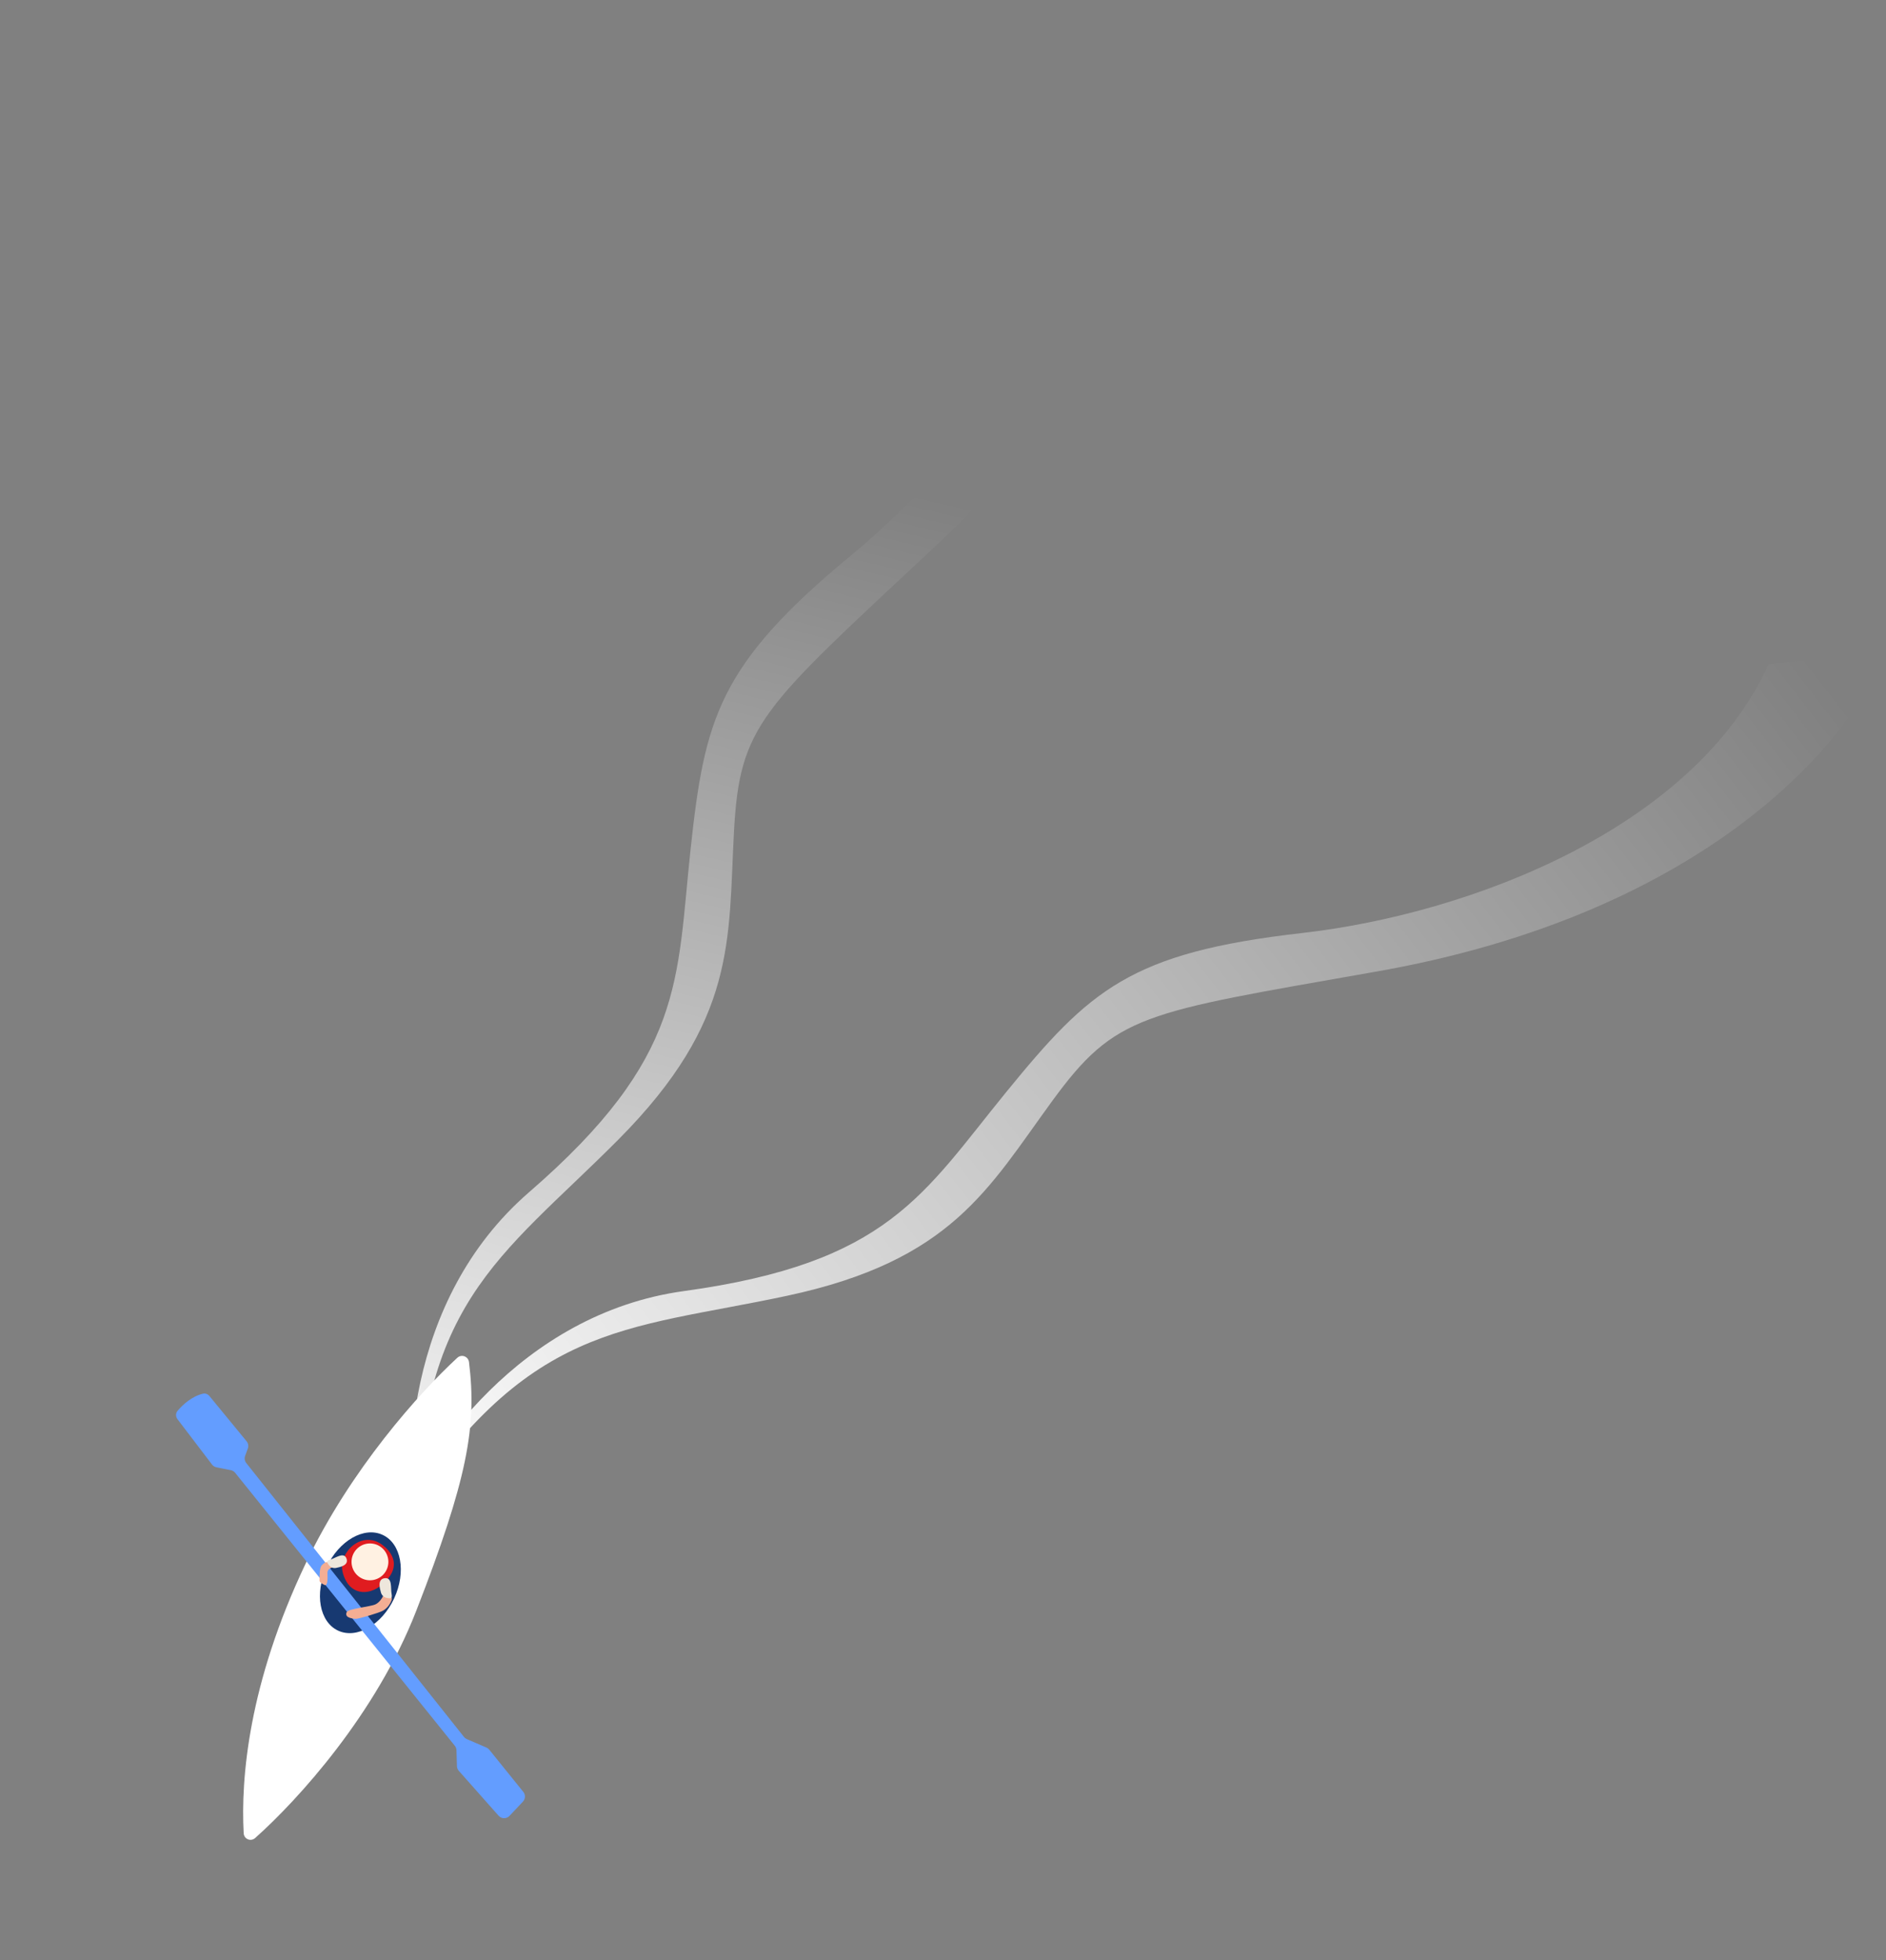 <?xml version="1.0" encoding="UTF-8"?> <svg xmlns="http://www.w3.org/2000/svg" width="255" height="265" viewBox="0 0 255 265" fill="none"><rect x="0" y="0" width="255" height="265" fill="#808080" stroke="none"/> <path d="M56.275 217.797C50.842 231.756 40.269 243.365 34.503 248.502C33.906 249.034 32.991 248.652 32.948 247.854C32.542 240.433 33.611 227.626 41.299 211.453C47.404 198.608 56.807 188.207 61.83 183.577C62.405 183.047 63.316 183.388 63.412 184.164C64.486 192.871 63.206 199.991 56.275 217.797Z" fill="white"></path> <ellipse cx="48.726" cy="213.993" rx="5.03" ry="7.139" transform="rotate(-155.015 48.726 213.993)" fill="#173971"></ellipse> <path d="M52.522 213.35C54.097 211.364 52.796 209.708 51.764 208.919C49.922 207.508 47.99 208.384 47.044 209.639C46.386 210.512 45.735 211.888 46.835 213.826C47.935 215.764 50.554 215.832 52.522 213.35Z" fill="#E01C20"></path> <circle cx="50.02" cy="211.168" r="2.491" transform="rotate(122.071 50.02 211.168)" fill="#FFF1E2"></circle> <path d="M31.794 199.124L61.496 236.037C61.633 236.206 61.71 236.416 61.717 236.633L61.783 238.792C61.79 239.025 61.879 239.249 62.035 239.424L67.412 245.489C67.802 245.929 68.486 245.939 68.889 245.511L70.705 243.58C71.047 243.216 71.068 242.655 70.755 242.267L66.152 236.563C66.05 236.437 65.918 236.337 65.769 236.273L63.124 235.136C62.972 235.071 62.839 234.969 62.736 234.84L33.299 197.808C33.082 197.535 33.023 197.17 33.142 196.843L33.508 195.841C33.629 195.509 33.566 195.137 33.341 194.863L28.32 188.752C28.106 188.492 27.773 188.349 27.445 188.427C25.946 188.786 24.704 189.909 23.996 190.764C23.727 191.089 23.748 191.552 24.004 191.887L28.667 198.009C28.814 198.203 29.028 198.337 29.267 198.384L31.21 198.77C31.44 198.816 31.647 198.941 31.794 199.124Z" fill="#639DFF"></path> <path d="M44.273 212.68C44.248 212.137 44.74 212 44.944 211.905C44.981 211.888 45.002 211.851 45.007 211.811C45.01 211.779 45.002 211.746 44.983 211.718L44.852 211.527C44.611 211.176 44.128 211.088 43.802 211.362C43.708 211.44 43.615 211.521 43.53 211.601C43.146 211.964 43.239 213.242 43.202 213.584C43.165 213.926 43.438 214.07 43.876 214.29C44.313 214.51 44.307 213.433 44.273 212.68Z" fill="#F3AE94"></path> <path d="M46.846 210.716C47.198 211.659 45.914 211.883 45.466 211.981C45.439 211.987 45.407 211.993 45.371 211.998C45.002 212.049 44.637 211.866 44.436 211.551C44.3 211.337 43.971 211.063 44.67 210.859C45.369 210.656 46.495 209.772 46.846 210.716Z" fill="#EEE7DC"></path> <path d="M50.767 216.912C51.278 216.677 51.691 216.052 51.8 215.778C51.822 215.722 51.856 215.667 51.907 215.634C51.921 215.624 51.937 215.617 51.953 215.611L52.024 215.586C52.577 215.391 53.148 215.831 52.933 216.377C52.726 216.907 52.373 217.409 51.807 217.754C51.328 218.046 48.428 218.902 48.063 218.874C46.682 218.767 46.739 218.257 46.877 217.963C47.098 217.492 50.04 217.247 50.767 216.912Z" fill="#F3AE94"></path> <path d="M52.021 213.377C50.96 213.506 51.375 214.825 51.502 215.296C51.509 215.325 51.519 215.357 51.532 215.393C51.664 215.767 52.015 216.022 52.409 216.058C52.677 216.082 53.096 216.258 52.947 215.5C52.799 214.741 53.083 213.248 52.021 213.377Z" fill="#EEE7DC"></path> <path d="M125.955 74.33C160.265 42.547 163.244 11.534 160.445 -0L148.173 10.138C151.816 33.986 133.092 60.198 115.093 75.068C97.095 89.938 95.272 97.173 93.367 114.861C91.462 132.55 92.664 142.891 71.533 161.19C54.628 175.829 54.342 199.068 56.312 208.858C55.953 176.21 67.529 170.227 83.575 154.106C99.622 137.984 98.456 127.13 99.234 112.521C100.012 97.912 102.915 95.872 125.955 74.33Z" fill="url(#paint0_linear_1721_110)"></path> <path d="M185.476 131.467C231.571 123.556 250.992 99.193 254.94 88L239.124 89.799C229.162 111.771 199.169 123.519 175.972 126.157C152.775 128.796 147.299 133.865 136.05 147.648C124.802 161.431 120.166 170.752 92.473 174.555C70.318 177.598 57.397 196.916 53.706 206.195C71.22 178.64 84.185 179.944 106.43 175.19C128.674 170.437 133.62 160.705 142.244 148.888C150.868 137.071 154.414 136.945 185.476 131.467Z" fill="url(#paint1_linear_1721_110)"></path> <defs> <linearGradient id="paint0_linear_1721_110" x1="90.997" y1="222.406" x2="127.481" y2="67.213" gradientUnits="userSpaceOnUse"> <stop stop-color="white"></stop> <stop offset="1" stop-color="white" stop-opacity="0"></stop> </linearGradient> <linearGradient id="paint1_linear_1721_110" x1="75.378" y1="236.475" x2="253.002" y2="99" gradientUnits="userSpaceOnUse"> <stop stop-color="white"></stop> <stop offset="1" stop-color="white" stop-opacity="0"></stop> </linearGradient> </defs> </svg> 